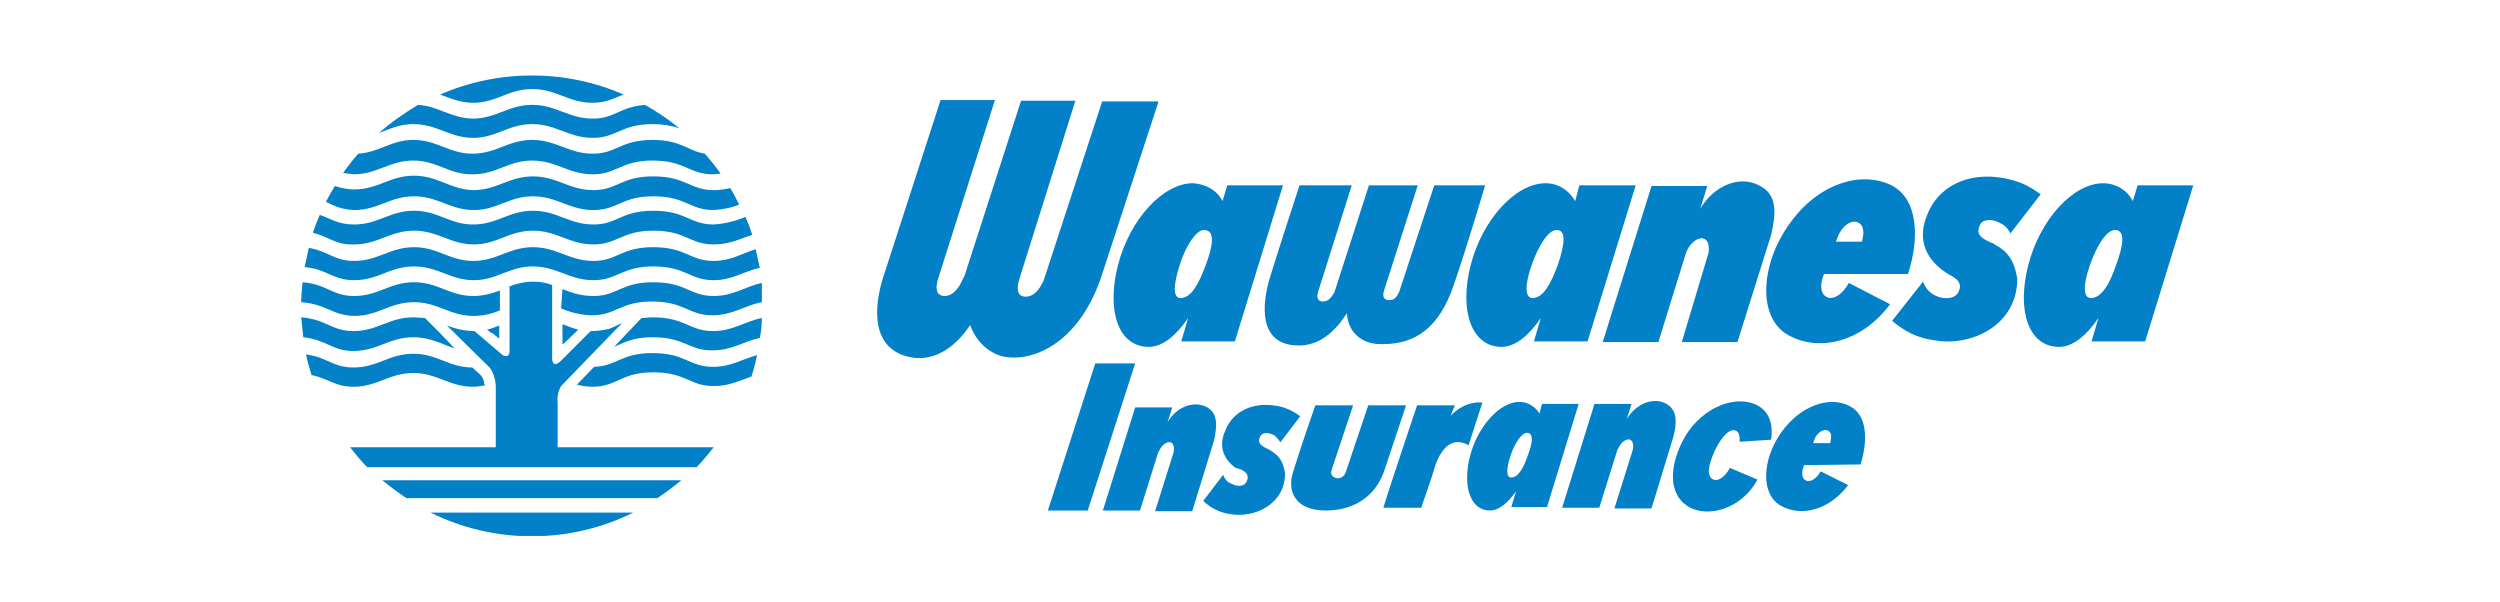 <svg width="166" height="40" viewBox="0 0 166 40" fill="none" xmlns="http://www.w3.org/2000/svg">
<g clip-path="url(#clip0_1414_5448)">
<path d="M81.493 12.304L81.174 13.354C80.809 12.624 80.033 12.213 79.211 12.167C77.202 12.167 75.011 14.587 74.235 17.6C73.459 20.613 74.235 23.033 76.289 23.033C77.202 23.033 78.115 22.256 78.891 21.115L78.435 22.667H81.996L85.191 12.304H81.493ZM80.078 17.554C79.622 18.787 79.12 19.791 78.389 19.791C77.841 19.791 77.933 18.833 78.344 17.554C78.754 16.276 79.439 15.272 79.941 15.272C80.717 15.272 80.535 16.322 80.078 17.554Z" fill="#0280C8"/>
<path d="M104.867 12.304L104.593 13.354C104.183 12.624 103.452 12.167 102.63 12.167C100.622 12.167 98.43 14.587 97.654 17.6C96.878 20.613 97.7 23.033 99.709 23.033C100.622 23.033 101.535 22.256 102.311 21.115L101.854 22.667H105.415L108.611 12.304H104.867ZM103.452 17.554C102.996 18.787 102.493 19.791 101.763 19.791C101.215 19.791 101.261 18.833 101.717 17.554C102.174 16.276 102.813 15.272 103.361 15.272C104.046 15.272 103.863 16.322 103.452 17.554Z" fill="#0280C8"/>
<path d="M113.45 16.778C113.496 16.367 113.45 16.002 113.176 15.865C112.857 15.683 112.263 16.048 111.989 16.687L111.898 16.961L110.117 22.713H106.42L109.661 12.35H113.359L112.902 13.857C113.77 12.35 115.504 11.62 116.783 12.304C118.061 12.898 117.924 14.222 117.604 15.591L115.367 22.713H111.67L113.45 16.778Z" fill="#0280C8"/>
<path d="M73.276 17.919C71.678 23.169 68.163 24.128 66.428 23.626C65.47 23.306 64.739 22.53 64.42 21.572C63.507 22.987 61.954 24.22 60.083 23.626C58.165 23.033 57.754 20.887 58.804 17.919L62.456 6.643H66.063L62.274 18.559C62.091 19.198 62.183 19.654 62.73 19.654C63.187 19.654 63.598 19.289 63.917 18.559C63.963 18.467 64.009 18.376 64.054 18.285L67.798 6.689H71.404L67.661 18.604C67.478 19.244 67.57 19.7 68.117 19.7C68.574 19.7 68.985 19.335 69.304 18.604C69.35 18.513 69.35 18.422 69.396 18.33L73.185 6.735H76.928L73.276 17.919Z" fill="#0280C8"/>
<path d="M141.937 12.304L141.617 13.354C141.252 12.624 140.476 12.167 139.654 12.167C137.646 12.167 135.454 14.587 134.678 17.6C133.902 20.613 134.678 23.033 136.733 23.033C137.646 23.033 138.559 22.256 139.335 21.115L138.878 22.667H142.439L145.635 12.304H141.937ZM140.522 17.554C140.111 18.787 139.563 19.791 138.833 19.791C138.285 19.791 138.33 18.833 138.787 17.554C139.243 16.276 139.883 15.272 140.43 15.272C141.161 15.272 140.978 16.322 140.522 17.554Z" fill="#0280C8"/>
<path d="M126.689 18.194C127.465 15.82 127.374 13.217 125.593 12.304C123.539 11.3 120.663 12.213 118.791 14.906C116.874 17.6 116.691 21.115 118.746 22.256C120.8 23.398 123.63 22.713 125.502 20.202L122.763 18.787C122.352 19.563 121.667 19.974 121.257 19.7C120.846 19.472 120.846 18.787 121.12 18.194H126.689ZM122.124 15.5C122.535 14.77 123.083 14.587 123.448 14.815C123.722 14.998 123.813 15.363 123.63 16.048H121.896C121.987 15.865 122.033 15.683 122.124 15.5Z" fill="#0280C8"/>
<path d="M89.437 20.796C88.844 21.709 87.839 22.941 86.241 22.941C83.457 22.941 83.822 20.065 84.324 18.422C84.826 16.778 86.287 12.304 86.287 12.304H89.757L87.52 19.38C87.383 19.837 87.565 20.02 87.839 20.02C88.113 20.02 88.341 19.883 88.615 19.38L90.898 12.304H94.139L91.902 19.289C91.765 19.7 91.902 19.928 92.222 19.928C92.541 19.928 92.678 19.837 92.906 19.38L95.235 12.304H98.613C98.613 12.304 97.472 16.185 96.513 18.97C95.554 21.754 94.002 22.85 91.811 22.85C90.259 22.896 89.483 21.891 89.437 20.796Z" fill="#0280C8"/>
<path d="M123.539 30.839C124.041 29.241 123.996 27.552 122.809 26.959C121.485 26.274 119.567 26.913 118.289 28.694C117.011 30.474 116.874 32.802 118.243 33.578C119.613 34.354 121.485 33.852 122.717 32.209L120.891 31.296C120.617 31.798 120.161 32.072 119.887 31.889C119.613 31.752 119.613 31.296 119.796 30.885L123.539 30.839ZM120.526 29.059C120.8 28.602 121.165 28.465 121.393 28.602C121.622 28.739 121.622 28.967 121.53 29.424H120.389C120.435 29.333 120.48 29.196 120.526 29.059Z" fill="#0280C8"/>
<path d="M102.402 26.776L102.22 27.461C101.946 27.004 101.443 26.685 100.896 26.685C99.572 26.685 98.111 28.328 97.609 30.291C97.106 32.254 97.609 33.898 98.933 33.898C99.526 33.898 100.12 33.396 100.667 32.62L100.348 33.67H102.722L104.822 26.822H102.402V26.776ZM101.443 30.246C101.17 31.067 100.804 31.706 100.348 31.706C99.983 31.706 100.028 31.067 100.302 30.246C100.576 29.424 101.033 28.739 101.398 28.739C101.854 28.739 101.763 29.424 101.443 30.246Z" fill="#0280C8"/>
<path d="M129.017 17.965C127.785 17.052 127.328 15.774 127.967 14.267C128.652 12.441 130.615 11.346 133.172 11.848C134.359 12.122 134.77 12.396 135.5 12.898L133.491 15.5C133.354 15.226 133.172 14.998 132.898 14.861C132.304 14.496 131.665 14.541 131.483 14.906C131.3 15.317 131.209 15.683 132.167 16.093L132.304 16.139C132.943 16.55 133.674 16.824 133.948 18.513C133.948 21.617 130.843 23.078 128.333 22.576C127.328 22.439 126.415 21.983 125.639 21.298L127.693 18.696C127.83 19.107 128.104 19.426 128.47 19.609C129.109 19.928 129.793 19.837 130.022 19.426C130.25 19.015 130.204 18.604 129.428 18.239L129.017 17.965Z" fill="#0280C8"/>
<path d="M108.428 29.835C108.474 29.561 108.428 29.287 108.246 29.196C108.017 29.104 107.652 29.333 107.47 29.744C107.424 29.789 107.424 29.835 107.378 29.926L106.191 33.715H103.726L105.872 26.822H108.337L108.017 27.826C108.611 26.822 109.752 26.365 110.574 26.776C111.396 27.187 111.35 28.054 111.122 28.967L109.661 33.761H107.196L108.428 29.835Z" fill="#0280C8"/>
<path d="M77.933 30.017C77.978 29.698 77.933 29.47 77.75 29.378C77.522 29.287 77.156 29.515 76.974 29.926C76.928 29.972 76.928 30.017 76.883 30.109L75.696 33.898H73.231L75.376 27.05H77.841L77.522 28.054C78.07 27.05 79.211 26.593 80.078 27.004C80.9 27.415 80.809 28.283 80.626 29.196L79.165 33.944H76.7L77.933 30.017Z" fill="#0280C8"/>
<path d="M72.728 24.128H75.376L72.226 33.898H69.578L72.728 24.128Z" fill="#0280C8"/>
<path d="M87.337 26.913H89.848L88.433 31.159C88.341 31.433 88.387 31.661 88.752 31.752C89.026 31.798 89.254 31.615 89.346 31.387L90.852 26.913H93.363L91.902 31.296C91.354 32.848 90.03 33.898 88.022 33.898C86.013 33.898 85.42 32.62 85.876 31.296C86.287 29.926 87.337 26.913 87.337 26.913Z" fill="#0280C8"/>
<path d="M94.094 26.913C94.094 26.913 92.085 32.894 91.856 33.715H94.367C94.367 33.715 95.052 31.752 95.189 31.296C95.189 31.296 95.783 28.602 97.517 29.561L98.43 26.73C98.43 26.73 97.335 26.548 96.33 27.598L96.604 26.913H94.094Z" fill="#0280C8"/>
<path d="M115.504 29.333C115.55 28.967 115.459 28.694 115.276 28.602C114.911 28.42 114.363 28.876 113.861 29.926C113.45 30.839 113.267 31.615 113.77 31.843C114.089 31.98 114.546 31.661 114.865 31.067L116.691 31.843C115.687 33.761 113.404 34.446 112.08 33.624C110.757 32.802 110.802 30.885 111.898 28.967C113.085 27.004 115.276 26.183 116.691 26.913C117.513 27.37 117.741 28.191 117.604 29.196L115.504 29.333Z" fill="#0280C8"/>
<path d="M20 20.065C20 19.609 20.046 19.198 20.091 18.741C21.735 18.878 22.054 19.654 23.515 19.654C25.113 19.654 25.889 18.741 27.487 18.741C29.085 18.741 29.861 19.654 31.413 19.654C32.007 19.654 32.6 19.517 33.194 19.289V20.613C32.646 20.841 32.052 20.978 31.459 20.978C29.861 20.978 29.085 20.065 27.487 20.065C25.889 20.065 25.113 20.978 23.515 20.978C22.009 20.933 21.735 20.202 20 20.065Z" fill="#0280C8"/>
<path d="M39.356 25.68C38.991 25.68 38.672 25.635 38.306 25.544L39.448 24.357C40.954 24.311 41.228 23.444 43.328 23.444C45.52 23.444 45.748 24.357 47.346 24.357C48.533 24.357 49.263 23.854 50.267 23.58C50.176 24.083 50.039 24.539 49.902 24.996C49.126 25.27 48.396 25.635 47.391 25.635C45.794 25.635 45.565 24.722 43.374 24.722C41.228 24.722 40.954 25.68 39.356 25.68Z" fill="#0280C8"/>
<path d="M29.222 6.278C33.102 4.589 37.53 4.589 41.411 6.278C40.772 6.507 40.27 6.826 39.356 6.826C37.759 6.826 36.937 5.913 35.339 5.913C33.741 5.913 32.965 6.826 31.413 6.826C30.546 6.826 29.861 6.507 29.222 6.278Z" fill="#0280C8"/>
<path d="M25.159 8.835C25.98 8.104 26.848 7.511 27.761 6.963C29.13 7.054 29.907 7.83 31.367 7.876C32.965 7.876 33.741 6.963 35.339 6.963C36.937 6.963 37.759 7.876 39.356 7.876C40.817 7.876 41.137 7.1 42.826 6.963C43.648 7.42 44.378 7.922 45.109 8.515C44.561 8.333 43.967 8.241 43.328 8.241C41.228 8.241 40.954 9.154 39.356 9.154C37.759 9.154 36.937 8.241 35.339 8.241C33.741 8.241 32.965 9.154 31.413 9.154C29.861 9.154 29.039 8.241 27.441 8.241C26.528 8.241 25.889 8.561 25.159 8.835Z" fill="#0280C8"/>
<path d="M22.785 11.483C23.104 11.026 23.424 10.615 23.789 10.204C25.204 10.113 25.98 9.291 27.441 9.291C29.039 9.291 29.815 10.204 31.367 10.204C32.965 10.204 33.741 9.291 35.339 9.291C36.937 9.291 37.759 10.204 39.356 10.204C40.954 10.204 41.183 9.291 43.328 9.291C45.246 9.291 45.657 10.022 46.798 10.204C47.163 10.615 47.528 11.072 47.848 11.528C47.665 11.528 47.528 11.574 47.346 11.574C45.748 11.574 45.52 10.661 43.328 10.661C41.228 10.661 40.954 11.574 39.356 11.574C37.759 11.574 36.937 10.661 35.339 10.661C33.741 10.661 32.965 11.574 31.413 11.574C29.861 11.62 29.039 10.661 27.441 10.661C25.843 10.661 25.067 11.574 23.47 11.574C23.241 11.528 23.013 11.528 22.785 11.483Z" fill="#0280C8"/>
<path d="M21.643 13.4C21.826 13.035 22.009 12.715 22.237 12.35C22.648 12.487 23.059 12.578 23.515 12.578C25.113 12.578 25.889 11.665 27.487 11.665C29.085 11.665 29.861 12.578 31.413 12.624C33.011 12.624 33.787 11.711 35.385 11.711C36.983 11.711 37.804 12.624 39.402 12.624C41 12.624 41.228 11.711 43.374 11.711C45.565 11.711 45.794 12.624 47.391 12.624C47.757 12.624 48.122 12.578 48.487 12.487C48.715 12.852 48.898 13.217 49.08 13.583C48.533 13.811 47.985 13.902 47.391 13.948C45.794 13.948 45.565 13.035 43.374 13.035C41.274 13.035 41 13.948 39.402 13.948C37.804 13.948 36.983 13.035 35.385 13.035C33.787 13.035 33.011 13.948 31.459 13.948C29.907 13.948 29.085 13.035 27.487 13.035C25.889 13.035 25.113 13.948 23.515 13.948C22.648 13.902 22.191 13.674 21.643 13.4Z" fill="#0280C8"/>
<path d="M20.776 15.454C20.913 15.043 21.05 14.678 21.233 14.267C22.009 14.541 22.465 14.906 23.515 14.906C25.113 14.906 25.889 13.993 27.487 13.993C29.085 13.993 29.861 14.906 31.413 14.906C33.011 14.906 33.787 13.993 35.385 13.993C36.983 13.993 37.804 14.906 39.402 14.906C41 14.906 41.228 13.993 43.374 13.993C45.565 13.993 45.794 14.906 47.391 14.906C48.122 14.861 48.852 14.678 49.491 14.404C49.674 14.77 49.811 15.18 49.948 15.591C49.126 15.865 48.441 16.23 47.391 16.23C45.794 16.23 45.565 15.317 43.374 15.317C41.274 15.317 41 16.23 39.402 16.23C37.804 16.23 36.983 15.317 35.385 15.317C33.787 15.317 33.011 16.23 31.459 16.23C29.907 16.23 29.085 15.317 27.487 15.317C25.889 15.317 25.113 16.23 23.515 16.23C22.283 16.276 21.872 15.728 20.776 15.454Z" fill="#0280C8"/>
<path d="M20.228 17.737C20.32 17.28 20.411 16.87 20.502 16.459C21.826 16.687 22.191 17.326 23.515 17.326C25.113 17.326 25.889 16.413 27.487 16.413C29.085 16.413 29.861 17.326 31.413 17.326C33.011 17.326 33.787 16.413 35.385 16.413C36.983 16.413 37.804 17.326 39.402 17.326C41 17.326 41.228 16.413 43.374 16.413C45.565 16.413 45.794 17.326 47.391 17.326C48.533 17.326 49.263 16.824 50.176 16.55C50.267 16.961 50.359 17.372 50.45 17.783C49.4 18.011 48.624 18.604 47.391 18.604C45.794 18.604 45.565 17.691 43.374 17.691C41.274 17.691 41 18.604 39.402 18.604C37.804 18.604 36.983 17.691 35.385 17.691C33.787 17.691 33.011 18.604 31.459 18.604C29.907 18.604 29.085 17.691 27.487 17.691C25.889 17.691 25.113 18.604 23.515 18.604C22.1 18.604 21.735 17.874 20.228 17.737Z" fill="#0280C8"/>
<path d="M42.05 34.035C37.804 36.135 32.828 36.135 28.583 34.035H42.05Z" fill="#0280C8"/>
<path d="M45.246 31.889C44.743 32.3 44.196 32.711 43.648 33.076H26.985C26.437 32.711 25.889 32.3 25.387 31.889H45.246Z" fill="#0280C8"/>
<path d="M32.189 25.589C31.915 25.635 31.687 25.68 31.413 25.68C29.815 25.68 29.039 24.767 27.441 24.767C25.843 24.767 25.067 25.68 23.47 25.68C22.237 25.68 21.826 25.133 20.685 24.904C20.548 24.448 20.411 23.991 20.32 23.535C21.735 23.717 22.1 24.402 23.47 24.402C25.067 24.402 25.843 23.489 27.441 23.489C29.039 23.489 29.815 24.402 31.367 24.402L31.961 24.95C32.052 25.087 32.144 25.27 32.144 25.452C32.189 25.452 32.189 25.544 32.189 25.589Z" fill="#0280C8"/>
<path d="M32.554 22.074L32.646 22.119L33.102 22.485C32.874 22.302 32.646 22.119 32.417 21.937L32.554 22.074Z" fill="#0280C8"/>
<path d="M32.326 21.891C32.6 21.846 32.874 21.709 33.148 21.617V22.485L32.691 22.12L32.6 22.074L32.463 21.983L32.326 21.891Z" fill="#0280C8"/>
<path d="M30.18 23.124C29.313 22.85 28.583 22.393 27.441 22.393C25.843 22.393 25.067 23.306 23.47 23.306C22.054 23.306 21.735 22.576 20.137 22.393C20.091 21.937 20.046 21.526 20 21.07C21.689 21.206 22.009 21.983 23.47 21.983C25.067 21.983 25.843 21.07 27.441 21.07C27.715 21.07 27.944 21.115 28.217 21.115L29.13 22.028L30.18 23.124Z" fill="#0280C8"/>
<path d="M37.394 22.85H37.348V21.526C37.713 21.663 38.033 21.8 38.398 21.891L37.394 22.85Z" fill="#0280C8"/>
<path d="M43.328 22.393C42.004 22.393 41.411 22.759 40.772 23.033L42.598 21.115C42.826 21.115 43.054 21.07 43.328 21.07C45.52 21.07 45.748 21.983 47.346 21.983C48.67 21.983 49.446 21.343 50.587 21.115C50.587 21.572 50.541 22.028 50.45 22.439C49.354 22.667 48.624 23.261 47.346 23.261C45.748 23.306 45.52 22.393 43.328 22.393Z" fill="#0280C8"/>
<path d="M37.348 19.198C37.941 19.426 38.535 19.654 39.402 19.654C41 19.654 41.228 18.741 43.374 18.741C45.565 18.741 45.794 19.654 47.391 19.654C48.715 19.654 49.491 19.015 50.587 18.787C50.587 19.198 50.587 19.654 50.587 20.065C49.4 20.294 48.67 20.933 47.3 20.933C45.702 20.933 45.474 20.02 43.283 20.02C41.183 20.02 40.909 20.933 39.311 20.933C38.626 20.933 37.896 20.75 37.257 20.476L37.348 19.198Z" fill="#0280C8"/>
<path d="M47.391 29.698C47.026 30.154 46.661 30.611 46.25 31.022H24.383C23.972 30.611 23.607 30.154 23.241 29.698H32.92V25.726C32.92 25.27 32.783 24.813 32.554 24.448L29.678 21.617C30.272 21.846 30.911 21.983 31.504 21.983L33.376 23.58C33.376 23.58 33.833 23.854 33.833 23.306V19.015C33.833 19.015 35.248 18.376 36.663 18.924V23.809C36.663 23.809 36.663 24.539 37.257 23.946L39.22 21.983C39.63 21.983 39.996 21.937 40.407 21.846C40.68 21.754 40.954 21.617 41.228 21.48L41.32 21.435L37.257 25.635C37.074 25.954 36.983 26.32 37.028 26.73V29.698H47.391Z" fill="#0280C8"/>
<path d="M82.041 31.067C81.22 30.474 80.9 29.607 81.356 28.602C81.813 27.369 83.137 26.639 84.826 26.959C85.374 27.05 85.922 27.324 86.333 27.643L85.009 29.378C84.917 29.196 84.78 29.059 84.644 28.922C84.233 28.694 83.822 28.694 83.685 28.967C83.548 29.241 83.502 29.515 84.141 29.789L84.233 29.835C84.644 30.109 85.146 30.291 85.328 31.433C85.328 33.487 83.274 34.446 81.63 34.126C80.991 34.035 80.352 33.715 79.896 33.259L81.22 31.524C81.311 31.798 81.493 32.026 81.767 32.117C82.178 32.346 82.635 32.3 82.772 31.98C82.909 31.706 82.909 31.387 82.361 31.159L82.041 31.067Z" fill="#0280C8"/>
</g>
<defs>
<clipPath id="clip0_1414_5448">
<rect width="126" height="30.587" fill="white" transform="translate(20 5)"/>
</clipPath>
</defs>
</svg>

